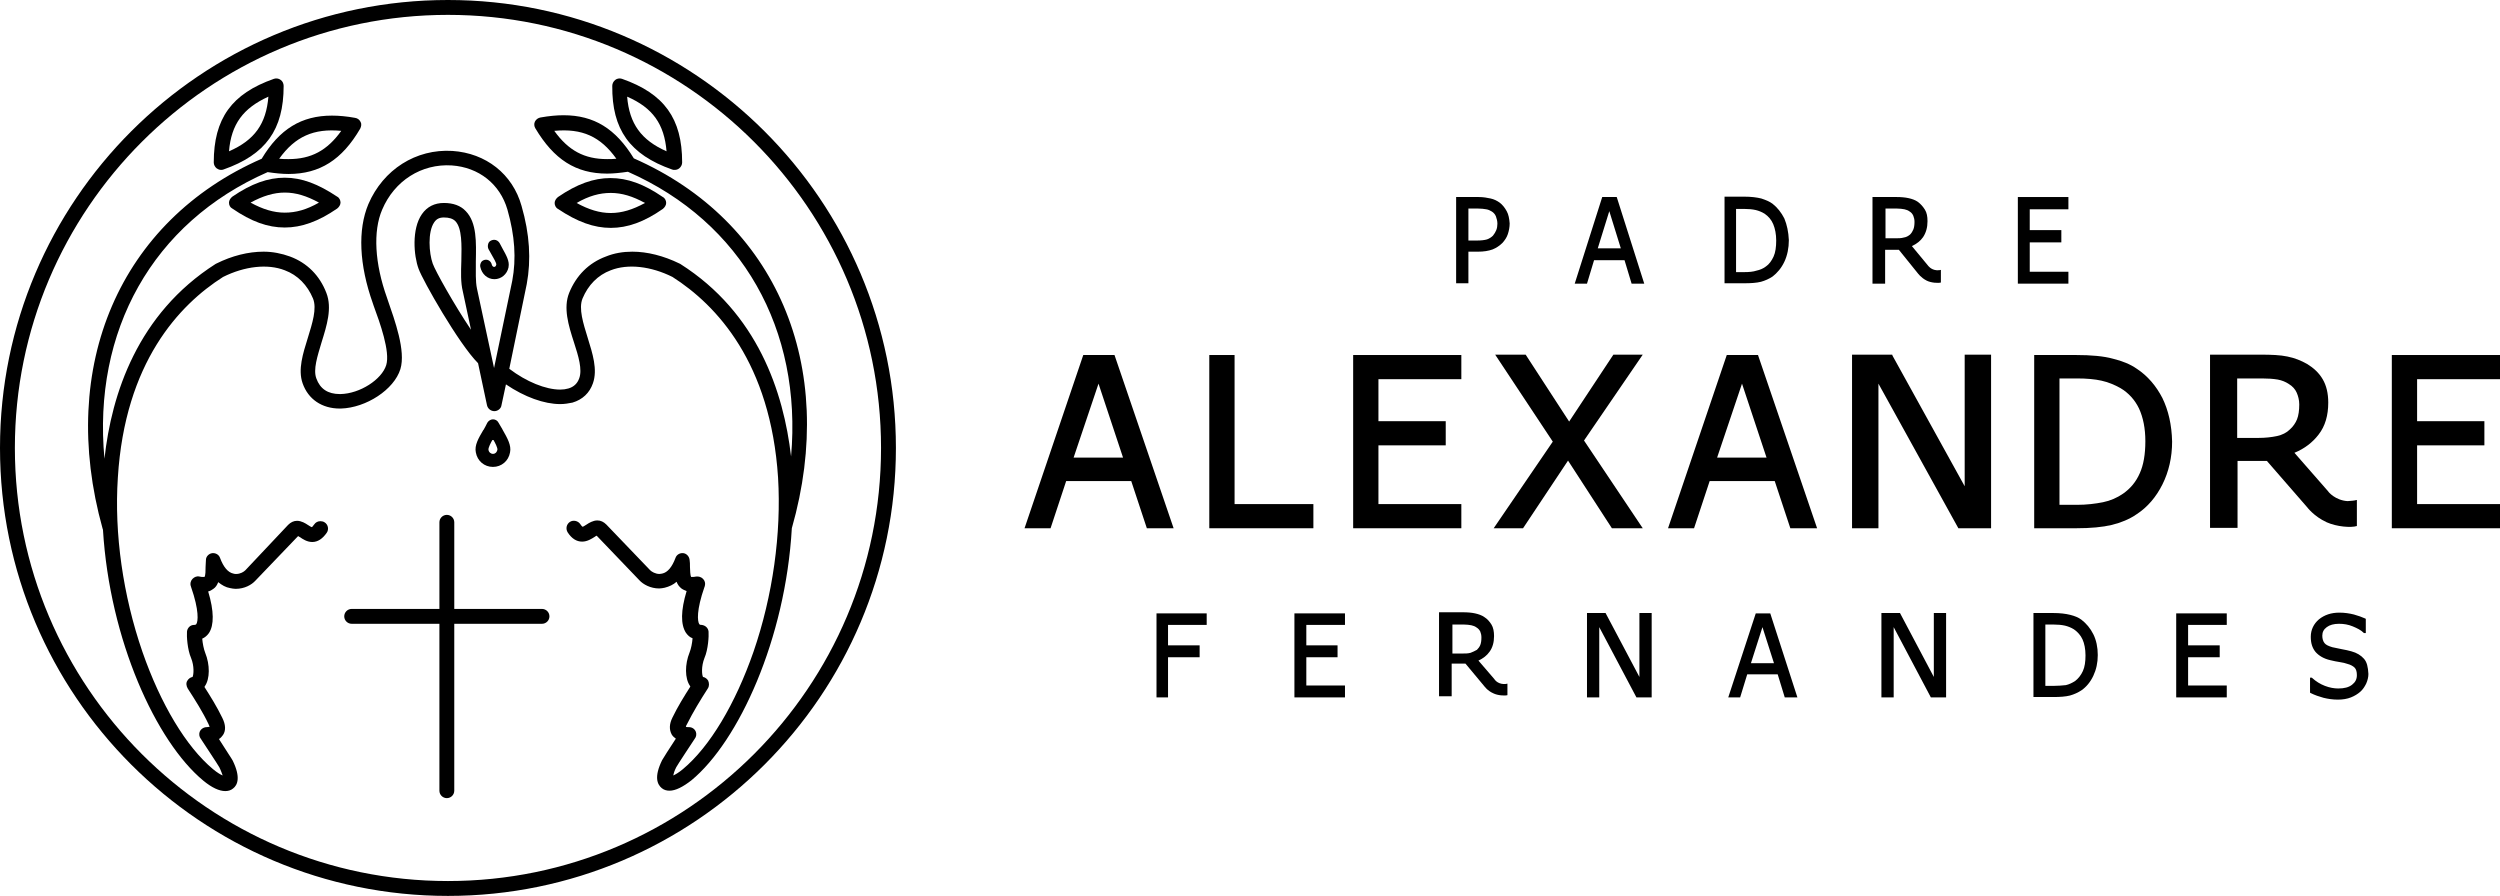 <svg version="1.1" id="Layer_1" xmlns="http://www.w3.org/2000/svg" xmlns:xlink="http://www.w3.org/1999/xlink" x="0px" y="0px"
	 viewBox="0 0 672.5 240.9" style="enable-background:new 0 0 672.5 240.9;" xml:space="preserve">
<g>
	<g>
		<path class="st1" d="M120.5,0C54,0,0,54,0,120.5s54,120.5,120.5,120.5c66.4,0,120.5-54,120.5-120.5S186.9,0,120.5,0z M120.5,237
			C56.2,237,4,184.7,4,120.5S56.2,4,120.5,4C184.7,4,237,56.2,237,120.5S184.7,237,120.5,237z"/>
		<path class="st1" d="M76.6,47.8c-4.5,0-9,1.6-14.1,5.1c-0.5,0.4-0.9,1-0.9,1.6c0,0.7,0.3,1.3,0.9,1.6c5.1,3.5,9.5,5.1,14.1,5.1
			c4.5,0,9-1.6,14.1-5.1c0.5-0.4,0.9-1,0.9-1.6s-0.3-1.3-0.9-1.6C85.6,49.5,81.2,47.8,76.6,47.8z M76.6,51.8c3,0,5.9,0.9,9.2,2.7
			c-3.3,1.9-6.2,2.7-9.2,2.7c-3,0-5.9-0.9-9.2-2.7C70.7,52.7,73.7,51.8,76.6,51.8z"/>
		<path class="st1" d="M58.3,45.3c0.3,0.2,0.7,0.4,1.1,0.4c0.2,0,0.5,0,0.7-0.1c11.4-4,16.2-10.7,16.2-22.5c0-0.6-0.3-1.3-0.8-1.6
			c-0.5-0.4-1.2-0.5-1.8-0.3c-11.4,4-16.2,10.7-16.2,22.5C57.5,44.3,57.8,44.9,58.3,45.3z M61.6,40.7c0.6-7.3,3.8-11.6,10.6-14.7
			C71.6,33.3,68.5,37.7,61.6,40.7z"/>
		<path class="st1" d="M132.6,125.6L132.6,125.6c2.3,0,4.2-1.6,4.6-3.9c0.4-1.9-0.7-3.8-2-6.1l-0.1-0.2c-0.3-0.6-0.7-1.1-1-1.7
			c-0.3-0.6-0.9-0.9-1.5-0.9c-0.6,0-1.2,0.4-1.5,0.9c-0.3,0.7-0.7,1.3-1,1.9l-0.1,0.1c-1.3,2.2-2.4,4.1-2,6
			C128.4,124,130.3,125.6,132.6,125.6z M133.8,121c-0.2,0.8-0.7,1.1-1.2,1.1c-0.5,0-1.1-0.4-1.2-1.1c-0.1-0.5,0.6-1.9,1.2-2.9
			C133.2,119.1,133.9,120.5,133.8,121z M132.6,125.3L132.6,125.3L132.6,125.3L132.6,125.3z"/>
		<path class="st1" d="M164.3,61.3c4.5,0,9-1.6,14-5.1c0.5-0.4,0.9-1,0.9-1.6s-0.3-1.3-0.9-1.6c-5.1-3.5-9.5-5.1-14.1-5.1
			c-4.5,0-9,1.6-14.1,5.1c-0.5,0.4-0.9,1-0.9,1.6s0.3,1.3,0.9,1.6C155.3,59.7,159.8,61.3,164.3,61.3z M164.3,57.3
			c-3,0-5.9-0.9-9.2-2.7c3.3-1.9,6.2-2.7,9.2-2.7s5.9,0.9,9.2,2.7C170.2,56.4,167.3,57.3,164.3,57.3z"/>
		<path class="st1" d="M180.8,45.6c0.2,0.1,0.4,0.1,0.7,0.1c0.4,0,0.8-0.1,1.2-0.4c0.5-0.4,0.8-1,0.8-1.6c0-11.8-4.8-18.5-16.2-22.5
			c-0.6-0.2-1.3-0.1-1.8,0.3c-0.5,0.4-0.8,1-0.8,1.6C164.6,34.8,169.4,41.6,180.8,45.6z M168.7,26c6.9,3,10,7.4,10.6,14.7
			C172.5,37.7,169.3,33.3,168.7,26z"/>
		<path class="st1" d="M170.5,42.6c-4.9-8-10.7-11.6-18.9-11.6c-1.9,0-3.9,0.2-6.2,0.6c-0.6,0.1-1.2,0.5-1.5,1.1
			c-0.3,0.6-0.2,1.3,0.1,1.8c5,8.4,10.9,12.2,19.3,12.2c1.7,0,3.6-0.2,5.6-0.5c30.8,13.6,46.9,42.5,43.9,76.6
			c-2-17.3-9-38.6-29.8-51.8c-0.1,0-0.1-0.1-0.2-0.1c-4.3-2.1-8.7-3.2-12.7-3.2c-2.5,0-4.9,0.4-7.1,1.3c-4.6,1.7-8,5.1-9.9,9.8
			c-1.6,4-0.2,8.7,1.3,13.3c1.2,3.7,2.3,7.3,1.4,9.7c-0.5,1.4-1.5,2.3-2.9,2.7c-0.7,0.2-1.4,0.3-2.2,0.3c-3.9,0-9.1-2.1-13.7-5.6
			l4.7-22.8c1.2-6.5,0.8-13.4-1.4-21c-2.4-8.6-9.6-14.2-18.6-14.8c-9.8-0.6-18.6,5-22.6,14.3c-2.9,6.9-2.5,16.3,1.2,26.7l0.2,0.6
			c1.7,4.6,4.5,12.4,3.4,16c-1.2,3.9-7.1,7.7-12.3,7.8l-0.2,0c-3.2,0-5.3-1.4-6.3-4.2c-0.9-2.4,0.3-6,1.4-9.7
			c1.4-4.5,2.9-9.2,1.3-13.3C86,74.1,82.6,70.7,78,69c-2.2-0.8-4.6-1.3-7.1-1.3c-4.1,0-8.5,1.1-12.7,3.2c-0.1,0-0.1,0.1-0.2,0.1
			C37,84.4,30,106,28.1,123.4C24.9,89.1,41,59.9,72,46.3c2,0.3,3.9,0.5,5.6,0.5c8.4,0,14.4-3.8,19.3-12.2c0.3-0.6,0.4-1.3,0.1-1.8
			c-0.3-0.6-0.8-1-1.5-1.1c-2.2-0.4-4.3-0.6-6.2-0.6c-8.2,0-14.1,3.6-18.9,11.6c-38.1,16.7-55,55.7-42.8,99.5c0,0.1,0.1,0.2,0.1,0.3
			c1.8,29.7,14.3,57,27,67.5c2.3,1.9,4.3,2.8,5.9,2.8h0c0.8,0,1.5-0.2,2.1-0.7c1.2-0.9,2.1-3-0.1-7.5c0-0.1-2.2-3.4-3.7-5.8
			c0.5-0.3,0.8-0.7,1.1-1.1c0.8-1.2,0.7-2.8-0.2-4.6c-1.4-2.9-3.2-5.8-4.8-8.3c0-0.1,0.1-0.1,0.1-0.2c1.4-2,1.4-5.8,0.1-9
			c-0.4-1-0.7-2.6-0.8-3.8c0.7-0.3,1.3-0.8,1.8-1.5c1.4-2.1,1.4-5.9-0.2-11.2c0.5-0.1,1-0.4,1.4-0.7c0.6-0.4,1-1,1.3-1.8
			c1,0.8,2,1.4,3.2,1.6c0.5,0.1,1,0.2,1.5,0.2c2.4,0,4.3-1.1,5.3-2.2l11.5-12c0.1,0.1,0.3,0.2,0.5,0.3c0.7,0.5,1.9,1.3,3.3,1.3
			c1.5,0,2.8-0.9,3.9-2.5c0.3-0.4,0.4-1,0.3-1.5c-0.1-0.5-0.4-1-0.9-1.3c-0.3-0.2-0.7-0.3-1.1-0.3c-0.7,0-1.3,0.3-1.7,0.9
			c-0.5,0.7-0.6,0.7-0.6,0.7c-0.2,0-0.6-0.3-1.1-0.6c-0.6-0.4-1.7-1.1-2.9-1.1c-0.9,0-1.7,0.4-2.4,1.1L66,153.4
			c-0.4,0.4-1.3,1-2.5,1c-0.2,0-0.4,0-0.7-0.1c-1.5-0.3-2.7-1.8-3.6-4.2c-0.3-0.9-1.2-1.4-2.1-1.3c-0.9,0.1-1.7,0.9-1.7,1.8
			c0,0.6-0.1,1.2-0.1,1.9c0,0.8,0,2.4-0.3,2.7c0,0-0.1,0-0.3,0c-0.3,0-0.6,0-1-0.1c-0.7-0.2-1.4,0.1-1.9,0.6
			c-0.5,0.5-0.7,1.3-0.5,1.9c0,0,0.1,0.2,0.1,0.3c2.2,6.3,1.9,9.3,1.4,10c-0.1,0.1-0.2,0.2-0.6,0.2c-1,0-1.8,0.8-1.9,1.8
			c-0.1,1.2,0.1,4.8,1.1,7.1c0.9,2.2,0.7,4.5,0.4,5.1c-0.6,0.1-1.1,0.5-1.4,1c-0.4,0.6-0.3,1.4,0.1,2.1c2,3.1,4.1,6.4,5.6,9.6
			c0.1,0.3,0.2,0.5,0.3,0.7c-0.2,0-0.4,0.1-0.8,0.1c-0.8,0-1.6,0.5-1.9,1.3c-0.2,0.6-0.1,1.3,0.3,1.8c0.5,0.8,4.7,7.1,5,7.7
			c0.5,1,0.7,1.7,0.9,2.2c-0.5-0.2-1.4-0.7-2.6-1.7c-7.2-6-14.1-17.5-19-31.6c-5.2-15.1-7.6-31.7-6.6-46.8c1.9-31,16.5-46.5,28.3-54
			c5.8-2.9,12-3.6,16.6-1.8c3.5,1.3,6.1,4,7.6,7.6C85.3,83,84,87,82.8,90.9c-1.3,4.2-2.7,8.5-1.4,12.2c1.5,4.3,5.2,6.8,10,6.8l0.3,0
			c6.8-0.2,14.3-5.1,16-10.6c1.5-4.9-1.5-13.1-3.4-18.6l-0.2-0.6c-3.3-9.2-3.8-17.9-1.3-23.7c3.3-7.8,10.6-12.4,18.7-11.9
			c7.3,0.5,13,5,15,11.9c2,7,2.4,13.2,1.3,19.1L132.9,99l-4.6-21.4c-0.4-1.9-0.3-4.5-0.3-7.2c0.1-5.2,0.3-10.5-2.7-13.6
			c-1.4-1.5-3.4-2.2-5.9-2.2c-2.5,0-4.5,1-5.9,3c-2.8,4-2.2,11.2-0.9,14.7c1.1,3.1,10.8,20.2,16,25.4c0,0,0,0,0,0L131,109
			c0.2,0.9,1,1.6,2,1.6c0.9,0,1.8-0.7,1.9-1.6l1.2-5.6c5,3.4,10.3,5.3,14.6,5.3c1.2,0,2.3-0.2,3.3-0.4c2.7-0.8,4.6-2.6,5.5-5.2
			c1.3-3.7-0.1-8-1.4-12.2c-1.2-3.9-2.5-7.9-1.4-10.6c1.5-3.6,4.1-6.3,7.6-7.6c4.6-1.8,10.8-1.1,16.6,1.8
			c11.9,7.6,26.4,23.1,28.4,54c0.9,15-1.4,31.7-6.6,46.8c-4.9,14.1-11.8,25.6-19,31.6c-1.2,1-2.1,1.5-2.6,1.7
			c0.1-0.5,0.3-1.2,0.8-2.2c0.3-0.6,4.6-7.1,5-7.7c0.4-0.5,0.5-1.2,0.3-1.8c-0.3-0.8-1-1.3-1.9-1.3c-0.4,0-0.7,0-0.8-0.1
			c0-0.1,0.1-0.4,0.3-0.7c1.6-3.2,3.6-6.5,5.6-9.6c0.4-0.6,0.4-1.4,0.1-2.1c-0.3-0.5-0.8-0.9-1.4-1c-0.3-0.6-0.5-2.8,0.4-5.1
			c1-2.3,1.2-5.9,1.1-7.1c-0.1-1-0.9-1.7-1.9-1.8c-0.4,0-0.5-0.1-0.6-0.2c-0.5-0.8-0.8-3.7,1.4-10c0.1-0.2,0.1-0.3,0.1-0.3
			c0.2-0.7,0-1.4-0.5-1.9c-0.5-0.5-1.2-0.7-1.9-0.6c-0.4,0.1-0.7,0.1-1,0.1c-0.2,0-0.3,0-0.3,0c-0.2-0.3-0.3-1.9-0.3-2.7l0-0.1
			c0-0.6,0-1.2-0.1-1.8c-0.1-0.9-0.8-1.7-1.7-1.8c-0.9-0.1-1.8,0.4-2.1,1.3c-0.9,2.4-2.1,3.9-3.6,4.2c-0.2,0-0.4,0.1-0.7,0.1
			c-1.1,0-2.1-0.6-2.5-1l-11.8-12.3c-0.7-0.7-1.5-1.1-2.4-1.1c-1.2,0-2.3,0.7-2.9,1.1c-0.5,0.3-0.9,0.6-1.1,0.6c0,0-0.2-0.1-0.6-0.7
			c-0.6-0.9-1.9-1.2-2.8-0.6c-0.9,0.6-1.2,1.8-0.6,2.8c1.1,1.7,2.4,2.5,3.9,2.5c1.4,0,2.6-0.8,3.4-1.3c0.1-0.1,0.3-0.2,0.5-0.3
			l11.5,12c1,1.1,3,2.2,5.3,2.2c0.5,0,1-0.1,1.5-0.2c1.2-0.3,2.3-0.8,3.2-1.6c0.3,0.8,0.7,1.3,1.3,1.8c0.4,0.3,0.9,0.5,1.4,0.7
			c-1.6,5.3-1.6,9-0.2,11.2c0.5,0.7,1,1.2,1.8,1.5c-0.1,1.3-0.4,2.8-0.8,3.8c-1.3,3.2-1.3,7,0.1,9c0,0.1,0.1,0.1,0.1,0.2
			c-1.6,2.5-3.4,5.4-4.8,8.3c-0.9,1.8-0.9,3.3-0.2,4.6c0.3,0.5,0.7,0.8,1.1,1.1c-1.5,2.3-3.7,5.7-3.7,5.8c-2.2,4.5-1.3,6.5-0.1,7.5
			c0.6,0.5,1.3,0.7,2.1,0.7c1.6,0,3.6-1,5.9-2.8c12.7-10.5,25.3-38,27-67.8c0,0,0,0,0,0C225.5,98.3,208.7,59.4,170.5,42.6z
			 M165.8,42.7c-0.8,0.1-1.7,0.1-2.5,0.1c-6.1,0-10.4-2.3-14.2-7.6C156.6,34.5,161.5,36.7,165.8,42.7z M91.8,35.2
			c-3.8,5.3-8.1,7.6-14.2,7.6c-0.8,0-1.6,0-2.5-0.1C79.4,36.7,84.4,34.5,91.8,35.2z M119.4,58.5c1.4,0,2.4,0.3,3.1,1
			c1.8,1.9,1.7,6.4,1.6,10.7c-0.1,3-0.2,5.8,0.4,8.2l2.2,10.3c-4.5-6.7-9.6-15.8-10.3-17.8c-1-2.8-1.4-8.5,0.4-11.1
			C117.4,58.9,118.2,58.5,119.4,58.5l0-0.6L119.4,58.5z M60.6,212.2L60.6,212.2L60.6,212.2L60.6,212.2z"/>
		<path class="st1" d="M145.8,163.8h-23.6v-23.3c0-1.1-0.9-2-2-2c-1.1,0-2,0.9-2,2v23.3H94.6c-1.1,0-2,0.9-2,2c0,1.1,0.9,2,2,2h23.6
			v44.9c0,1.1,0.9,2,2,2c1.1,0,2-0.9,2-2v-44.9h23.6c1.1,0,2-0.9,2-2C147.8,164.7,146.9,163.8,145.8,163.8z"/>
		<path class="st1" d="M132.9,71.8C132.9,71.8,132.9,71.8,132.9,71.8c-0.2,0-0.5-0.2-0.6-0.6c-0.2-0.9-1-1.5-1.9-1.3
			c-0.4,0.1-0.8,0.3-1,0.7c-0.2,0.4-0.3,0.8-0.2,1.2c0.4,1.9,1.9,3.3,3.8,3.3h0c1.8,0,3.4-1.3,3.8-3.2l0-0.1
			c0.3-1.5-0.6-3.1-1.6-4.9c-0.3-0.5-0.5-1-0.8-1.5c-0.3-0.5-0.8-0.9-1.5-0.9c-0.3,0-0.5,0.1-0.8,0.2c-0.4,0.2-0.7,0.5-0.8,1
			c-0.1,0.4-0.1,0.9,0.1,1.3c0.3,0.5,0.6,1.1,0.9,1.6c0.4,0.7,1.3,2.2,1.2,2.6C133.4,71.7,133.1,71.8,132.9,71.8z"/>
	</g>
	<g>
		<g>
			<path class="st1" d="M299.8,95.5h-8.4l-15.8,46.6h7l4.2-12.7h17.5l4.2,12.7h7.2L299.8,95.5z M302.1,123.1h-13.3l6.7-19.9
				L302.1,123.1z"/>
			<polygon class="st1" points="332.1,135.6 332.1,95.5 325.3,95.5 325.3,142.1 353.3,142.1 353.3,135.6 			"/>
			<polygon class="st1" points="393.1,102 393.1,95.5 364,95.5 364,142.1 393.1,142.1 393.1,135.6 370.8,135.6 370.8,119.8 
				388.9,119.8 388.9,113.3 370.8,113.3 370.8,102 			"/>
			<polygon class="st1" points="441.9,95.4 434,95.4 422.1,113.4 410.4,95.4 402.2,95.4 417.7,118.8 401.8,142.1 409.7,142.1 
				421.8,123.9 433.6,142.1 441.9,142.1 426.1,118.5 			"/>
			<polygon class="st1" points="528.5,95.4 528.5,130.8 509.1,95.7 509,95.4 498.2,95.4 498.2,142.1 505.3,142.1 505.3,103.2 
				526.8,142.1 535.6,142.1 535.6,95.4 			"/>
			<path class="st1" d="M581.7,107.1c-1.7-3.3-4-6-6.9-7.9c-1.7-1.2-3.9-2.1-6.4-2.7c-2.5-0.7-5.9-1-10-1h-11.2v46.6h11.3
				c3.9,0,7.1-0.3,9.6-0.9c2.4-0.6,4.7-1.5,6.7-2.9c2.9-1.9,5.2-4.6,6.9-8c1.7-3.4,2.6-7.3,2.6-11.5
				C584.2,114.3,583.3,110.4,581.7,107.1z M558.7,135.8H554v-34h4.7c2.6,0,4.8,0.2,6.6,0.6c1.8,0.4,3.5,1.1,5.1,2
				c2.2,1.3,3.9,3.2,5,5.5c1.1,2.4,1.7,5.3,1.7,8.8c0,3.5-0.5,6.4-1.5,8.6c-1,2.3-2.5,4.1-4.5,5.5c-1.6,1.1-3.4,1.9-5.4,2.3
				C563.7,135.5,561.3,135.8,558.7,135.8z"/>
			<path class="st1" d="M633.9,134.5c-0.7,0.2-1.3,0.2-2.4,0.3l0,0c-3.3-0.2-5.2-2.5-5.2-2.6l-9.1-10.4c2.7-1.1,4.9-2.8,6.5-4.9
				c1.8-2.3,2.6-5.2,2.6-8.6c0-2.5-0.5-4.6-1.5-6.3c-1-1.7-2.4-3-4.2-4.1c-1.6-0.9-3.3-1.6-5.3-2c-1.9-0.4-4.3-0.5-7.2-0.5h-13.6
				v46.6h7.4V124h7.9l10.7,12.3c0.1,0.1,1.9,2.6,5.4,4.2c2.7,1.2,6.5,1.5,8.1,1V134.5z M612.5,117.3c-1.4,0.3-3.1,0.5-5,0.5h-5.7
				v-16h6.7c1.6,0,3,0.1,4.2,0.3c1.1,0.2,2.1,0.6,3,1.2c1,0.6,1.7,1.4,2.1,2.3c0.4,0.9,0.7,2,0.7,3.2c0,1.6-0.2,3-0.6,4
				c-0.4,1-1.1,2-1.9,2.7C615.1,116.4,613.9,117,612.5,117.3z"/>
			<polygon class="st1" points="672.5,102 672.5,95.5 643.4,95.5 643.4,142.1 672.5,142.1 672.5,135.6 650.2,135.6 650.2,119.8 
				668.3,119.8 668.3,113.3 650.2,113.3 650.2,102 			"/>
			<path class="st1" d="M472.9,95.5h-8.4l-15.8,46.6h7l4.2-12.7h17.5l4.2,12.7h7.2L472.9,95.5z M475.2,123.1h-13.3l6.7-19.9
				L475.2,123.1z"/>
		</g>
		<g>
			<path class="st1" d="M434.9,53H431l-7.4,23.3h3.3l1.9-6.3h8.2l1.9,6.3h3.4L434.9,53z M436,66.8h-6.2l3.1-10L436,66.8z"/>
			<path class="st1" d="M480,58.8c-0.8-1.6-1.9-3-3.2-4c-0.8-0.6-1.8-1-3-1.4c-1.2-0.3-2.7-0.5-4.7-0.5h-5.2v23.3h5.3
				c1.8,0,3.3-0.1,4.5-0.4c1.1-0.3,2.2-0.8,3.1-1.4c1.3-1,2.4-2.3,3.2-4c0.8-1.7,1.2-3.7,1.2-5.8C481.1,62.4,480.7,60.5,480,58.8z
				 M469.2,73.2H467v-17h2.2c1.2,0,2.2,0.1,3.1,0.3c0.8,0.2,1.6,0.5,2.4,1c1,0.7,1.8,1.6,2.3,2.8c0.5,1.2,0.8,2.7,0.8,4.4
				c0,1.7-0.2,3.2-0.7,4.3c-0.5,1.1-1.2,2.1-2.1,2.7c-0.8,0.6-1.6,0.9-2.5,1.1C471.6,73.1,470.5,73.2,469.2,73.2z"/>
			<path class="st1" d="M522.1,72.6c-0.3,0.1-0.6,0.1-1.1,0.1l0,0c-1.6-0.1-2.4-1.3-2.4-1.3l-4.3-5.2c1.3-0.6,2.3-1.4,3-2.4
				c0.8-1.2,1.2-2.6,1.2-4.3c0-1.3-0.2-2.3-0.7-3.1c-0.5-0.8-1.1-1.5-1.9-2.1c-0.7-0.5-1.6-0.8-2.5-1c-0.9-0.2-2-0.3-3.3-0.3h-6.4
				v23.3h3.4v-9.1h3.7l5,6.2c0.1,0.1,0.9,1.3,2.5,2.1c1.2,0.6,3.1,0.7,3.8,0.5V72.6z M512.1,63.9c-0.7,0.2-1.4,0.2-2.3,0.2h-2.6v-8
				h3.1c0.8,0,1.4,0.1,2,0.2c0.5,0.1,1,0.3,1.4,0.6c0.5,0.3,0.8,0.7,1,1.2c0.2,0.5,0.3,1,0.3,1.6c0,0.8-0.1,1.5-0.3,2
				c-0.2,0.5-0.5,1-0.9,1.4C513.3,63.5,512.8,63.8,512.1,63.9z"/>
			<polygon class="st1" points="556.4,56.3 556.4,53 542.8,53 542.8,76.3 556.4,76.3 556.4,73.1 546,73.1 546,65.2 554.5,65.2 
				554.5,61.9 546,61.9 546,56.3 			"/>
			<path class="st1" d="M405.3,56.8c-0.5-0.9-1.1-1.7-1.9-2.3c-0.7-0.5-1.5-0.9-2.4-1.1c-0.9-0.2-2-0.4-3.3-0.4h-6v23.2h3.3v-8.5
				h2.6c1.5,0,2.8-0.2,3.9-0.6c1-0.4,1.9-1,2.7-1.8c0.6-0.7,1.1-1.4,1.4-2.3c0.3-0.9,0.5-1.9,0.5-2.9
				C406,58.8,405.8,57.7,405.3,56.8z M395,56.1h2.6c0.9,0,1.6,0.1,2.2,0.2c0.6,0.1,1,0.3,1.5,0.6c0.5,0.3,0.9,0.8,1.1,1.3
				c0.2,0.6,0.4,1.2,0.4,2c0,0.6-0.1,1.2-0.3,1.7c-0.2,0.5-0.5,1-0.9,1.5c-0.4,0.4-1,0.8-1.6,1c-0.7,0.2-1.6,0.3-2.7,0.3H395V56.1z"
				/>
		</g>
		<g>
			<polyline class="st1" points="314.2,184.4 314.2,176.8 322.7,176.8 322.7,173.6 314.2,173.6 314.2,168.1 324.6,168.1 324.6,165 
				311.1,165 311.1,187.6 314.2,187.6 			"/>
			<polygon class="st1" points="441,164.9 441,182.1 432,165.1 431.9,164.9 426.9,164.9 426.9,187.6 430.2,187.6 430.2,168.7 
				440.2,187.6 444.3,187.6 444.3,164.9 			"/>
			<path class="st1" d="M476.2,165h-3.9l-7.4,22.6h3.2l1.9-6.2h8.2l1.9,6.2h3.4L476.2,165z M477.2,178.4H471l3.1-9.7L477.2,178.4z"
				/>
			<path class="st1" d="M635.9,177.2c-0.8-0.9-1.9-1.6-3.4-2c-0.7-0.2-1.6-0.4-2.7-0.6c-1-0.2-1.8-0.4-2.4-0.5
				c-1-0.3-1.7-0.6-2.1-1.1c-0.4-0.5-0.6-1.2-0.6-2c0-1,0.4-1.7,1.2-2.3c0.8-0.6,1.9-0.9,3.3-0.9c1.3,0,2.5,0.2,3.7,0.7
				c1.2,0.5,2.2,1,2.9,1.7l0.1,0.1h0.5v-3.8l-0.1-0.1c-0.9-0.4-2-0.8-3.1-1.1c-1.2-0.3-2.5-0.5-3.9-0.5c-2.2,0-4,0.6-5.5,1.8
				c-1.4,1.2-2.2,2.8-2.2,4.7c0,1.7,0.4,3,1.3,4.1c0.9,1,2.2,1.8,4,2.2c0.9,0.2,1.7,0.4,2.5,0.5c0.8,0.1,1.5,0.3,2.1,0.5
				c0.8,0.2,1.5,0.6,1.9,1c0.4,0.4,0.6,1.1,0.6,2c0,1.1-0.4,1.9-1.3,2.6c-0.9,0.7-2.1,1-3.7,1c-1.1,0-2.3-0.2-3.6-0.7
				c-1.3-0.5-2.4-1.2-3.4-2.1l-0.1-0.1h-0.5v4l0.1,0.1c1.2,0.6,2.4,1,3.5,1.3c1.2,0.3,2.5,0.5,3.9,0.5c1.3,0,2.5-0.2,3.5-0.6
				c1-0.4,1.8-0.9,2.5-1.5c0.7-0.6,1.2-1.4,1.6-2.2c0.4-0.9,0.6-1.8,0.6-2.6C637,179.4,636.7,178.1,635.9,177.2z"/>
			<polygon class="st1" points="361.8,168.1 361.8,165 348.2,165 348.2,187.6 361.8,187.6 361.8,184.4 351.4,184.4 351.4,176.8 
				359.8,176.8 359.8,173.6 351.4,173.6 351.4,168.1 			"/>
			<path class="st1" d="M405.5,183.9c-0.3,0.1-0.6,0.1-1.1,0.1l0,0c-1.6-0.1-2.4-1.2-2.4-1.3l-4.3-5c1.3-0.6,2.3-1.4,3-2.4
				c0.8-1.1,1.2-2.5,1.2-4.2c0-1.2-0.2-2.3-0.7-3.1c-0.5-0.8-1.1-1.5-1.9-2c-0.7-0.5-1.6-0.8-2.5-1c-0.9-0.2-2-0.3-3.3-0.3h-6.4
				v22.6h3.4v-8.8h3.7l5,6c0.1,0.1,0.9,1.3,2.5,2c1.2,0.6,3.1,0.7,3.8,0.5V183.9z M395.6,175.6c-0.7,0.2-1.4,0.2-2.3,0.2h-2.6V168
				h3.1c0.8,0,1.4,0.1,2,0.2c0.5,0.1,1,0.3,1.4,0.6c0.5,0.3,0.8,0.7,1,1.1c0.2,0.5,0.3,1,0.3,1.6c0,0.8-0.1,1.5-0.3,2
				c-0.2,0.5-0.5,0.9-0.9,1.3C396.7,175.1,396.2,175.4,395.6,175.6z"/>
			<polygon class="st1" points="520.2,164.9 520.2,182.1 511.2,165.1 511.1,164.9 506.1,164.9 506.1,187.6 509.4,187.6 509.4,168.7 
				519.4,187.6 523.5,187.6 523.5,164.9 			"/>
			<path class="st1" d="M563.1,170.6c-0.8-1.6-1.9-2.9-3.2-3.9c-0.8-0.6-1.8-1-3-1.3c-1.2-0.3-2.7-0.5-4.7-0.5H547v22.6h5.3
				c1.8,0,3.3-0.1,4.5-0.4c1.1-0.3,2.2-0.8,3.1-1.4c1.3-0.9,2.4-2.2,3.2-3.9c0.8-1.7,1.2-3.5,1.2-5.6
				C564.3,174.1,563.9,172.2,563.1,170.6z M552.4,184.5h-2.2V168h2.2c1.2,0,2.2,0.1,3.1,0.3c0.8,0.2,1.6,0.5,2.4,1
				c1,0.7,1.8,1.6,2.3,2.7c0.5,1.1,0.8,2.6,0.8,4.3c0,1.7-0.2,3.1-0.7,4.2c-0.5,1.1-1.2,2-2.1,2.7c-0.8,0.5-1.6,0.9-2.5,1.1
				C554.7,184.4,553.6,184.5,552.4,184.5z"/>
			<polygon class="st1" points="599,168.1 599,165 585.4,165 585.4,187.6 599,187.6 599,184.4 588.6,184.4 588.6,176.8 597.1,176.8 
				597.1,173.6 588.6,173.6 588.6,168.1 			"/>
		</g>
	</g>
</g>
</svg>
